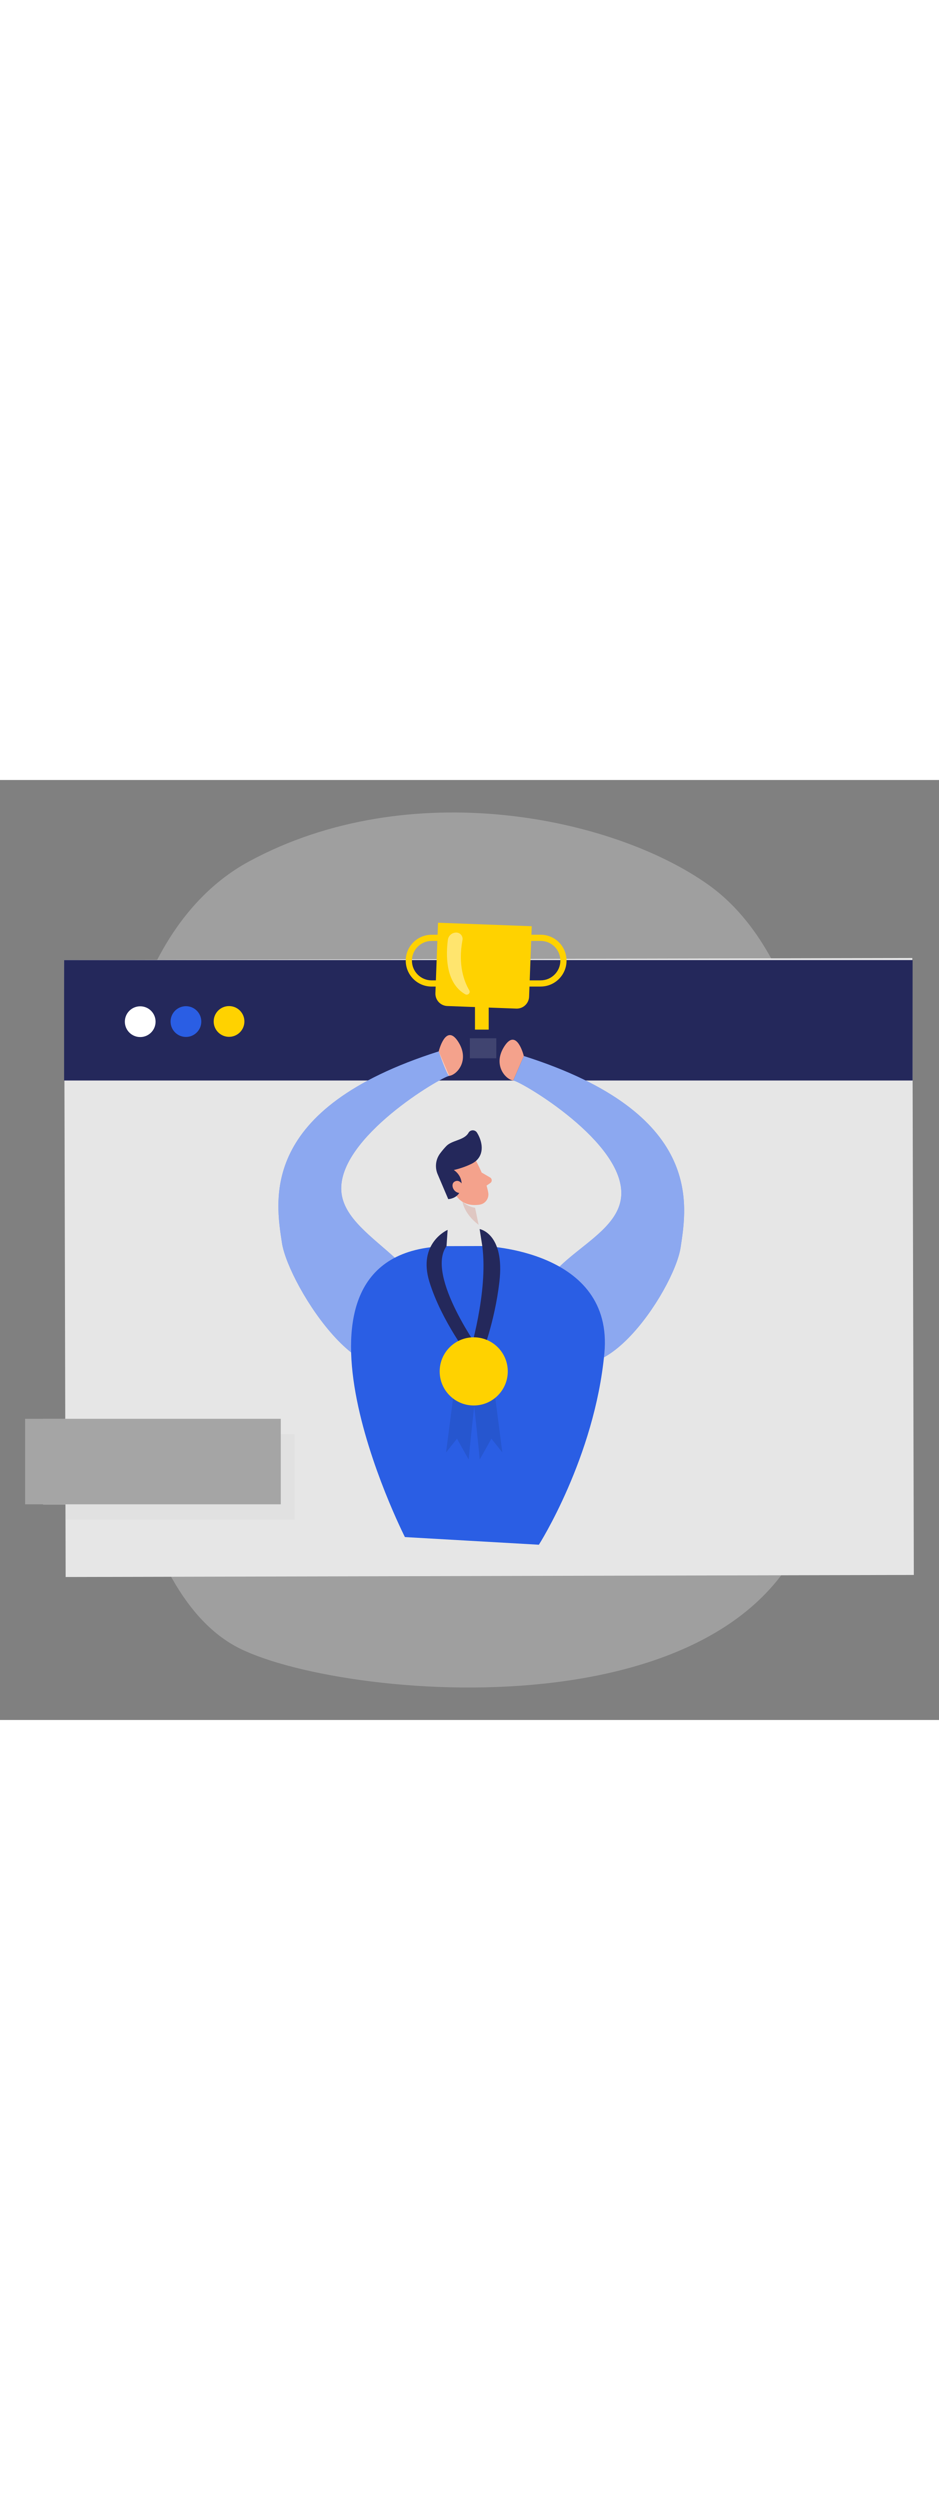 <svg xmlns="http://www.w3.org/2000/svg" id="_0574_ranking" viewBox="0 0 500 500" class="illustrations_image" style="width: 188px;"><rect x="0" y="0" width="500" height="500" fill="#808080" stroke="none"/><defs><style>.cls-1_ranking-66{fill:#fff;}.cls-2_ranking-66{fill:#f4a28c;}.cls-3_ranking-66{opacity:.43;}.cls-3_ranking-66,.cls-4_ranking-66,.cls-5_ranking-66,.cls-6_ranking-66,.cls-7_ranking-66,.cls-8_ranking-66,.cls-9_ranking-66,.cls-10_ranking-66,.cls-11_ranking-66,.cls-12_ranking-66{fill:none;}.cls-4_ranking-66{opacity:.46;}.cls-13_ranking-66{fill:#a5a5a5;}.cls-5_ranking-66{opacity:.13;}.cls-6_ranking-66{opacity:.8;}.cls-14_ranking-66{fill:#ce8172;}.cls-15_ranking-66{fill:#e6e6e6;}.cls-7_ranking-66{opacity:.09;}.cls-8_ranking-66{opacity:.08;}.cls-9_ranking-66{opacity:.5;}.cls-10_ranking-66{opacity:.31;}.cls-11_ranking-66{opacity:.2;}.cls-12_ranking-66{opacity:.3;}.cls-16_ranking-66{fill:#24285b;}.cls-17_ranking-66{fill:#000001;}.cls-18_ranking-66{fill:#ffd200;}.cls-19_ranking-66{fill:#68e1fd;}</style></defs><g id="bg_ranking-66"><g class="cls-12_ranking-66"><path class="cls-15_ranking-66" d="m132.69,43.27c-39.96,21.61-71.24,73.2-75.52,168.96-3.61,80.69,7.73,218.58,70.5,249.74,57.48,28.53,290.11,49.09,308.79-89.79,12.66-94.14,15.68-262.93-59.08-316.31-50.7-36.2-159.04-58.9-244.69-12.6Z"></path></g></g><g id="screen_ranking-66"><rect class="cls-15_ranking-66" x="34.56" y="95.23" width="451.64" height="328.17" transform="translate(-.64 .64) rotate(-.14)"></rect><rect class="cls-16_ranking-66" x="34.13" y="95.79" width="451.81" height="64.06"></rect><circle class="cls-1_ranking-66" cx="74.66" cy="128.56" r="8.18"></circle><circle class="cls-19_ranking-66 targetColor" cx="99.01" cy="128.5" r="8.18" style="fill: rgb(42, 94, 228);"></circle><circle class="cls-18_ranking-66" cx="121.96" cy="128.44" r="8.18"></circle><rect class="cls-15_ranking-66" x="347.79" y="318.34" width="68.95" height="8.4"></rect><rect class="cls-15_ranking-66" x="427.71" y="318.34" width="34.67" height="8.4"></rect><g class="cls-6_ranking-66"><rect class="cls-15_ranking-66" x="326.41" y="340.66" width="40.06" height="8.4"></rect></g><g class="cls-6_ranking-66"><rect class="cls-15_ranking-66" x="378.41" y="340.66" width="83.97" height="8.4"></rect></g><g class="cls-9_ranking-66"><rect class="cls-15_ranking-66" x="326.41" y="362.98" width="135.97" height="8.4"></rect></g><g class="cls-11_ranking-66"><rect class="cls-15_ranking-66" x="326.41" y="385.3" width="94.56" height="8.4"></rect></g><rect class="cls-15_ranking-66" x="57.19" y="255.21" width="19.82" height="50.57"></rect><rect class="cls-15_ranking-66" x="86.03" y="232.06" width="19.82" height="73.71"></rect><rect class="cls-15_ranking-66" x="114.87" y="204.64" width="19.82" height="101.13"></rect><path class="cls-15_ranking-66" d="m460.29,187.74v113.34h-31.32v-74.27c-5.07,3.85-9.97,6.97-14.71,9.35-4.74,2.38-10.68,4.66-17.83,6.84v-25.39c10.54-3.4,18.73-7.47,24.55-12.24,5.83-4.76,10.39-10.64,13.68-17.64h25.62Z"></path><path class="cls-15_ranking-66" d="m402.16,288.88l.94-4.69h-4.5v-5.09h5.52l1.33-6.61h5.25l-1.33,6.61h4.05l1.33-6.61h5.23l-1.32,6.61h2.56v5.09h-3.57l-.94,4.69h4.51v5.09h-5.53l-1.3,6.49h-5.25l1.3-6.49h-4.07l-1.31,6.49h-5.21l1.3-6.49h-2.54v-5.09h3.56Zm5.23,0h4.06l.94-4.69h-4.06l-.94,4.69Z"></path><polygon class="cls-18_ranking-66"></polygon><g class="cls-9_ranking-66"><rect class="cls-15_ranking-66" x="62.06" y="176.84" width="23.97" height="5.07"></rect></g><g class="cls-11_ranking-66"><rect class="cls-15_ranking-66" x="62.06" y="192.4" width="23.97" height="5.07"></rect></g><g class="cls-9_ranking-66"><rect class="cls-15_ranking-66" x="90.83" y="176.84" width="6.22" height="5.07"></rect></g><g class="cls-11_ranking-66"><rect class="cls-15_ranking-66" x="90.83" y="192.4" width="6.22" height="5.07"></rect></g></g><g id="winner_ranking-66"><path class="cls-2_ranking-66" d="m253.48,202.6s5.26,9.58,6.51,16.95c.51,2.99-1.54,5.86-4.54,6.33-3.72.57-8.91.27-12.36-4.52l-6.84-7.42s-4.13-4.8-.28-11.34c3.85-6.54,14.59-6,17.5,0Z"></path><polygon class="cls-2_ranking-66"></polygon><path class="cls-16_ranking-66" d="m251.18,204.11c-1.71.86-4.92,2.26-9.53,3.36,0,0,5.05,2.97,4.04,9.15-1.01,6.17-7.01,6.33-7.01,6.33l-5.5-12.92c-1.72-3.71-1.3-8.08,1.15-11.36,1-1.34,2.15-2.74,3.37-3.99,3.04-3.11,9.55-3.04,11.76-7,.97-1.74,3.46-1.79,4.52-.11,2.3,3.65,4.32,10.11-.03,14.58-.8.82-1.76,1.44-2.77,1.96Z"></path><path class="cls-2_ranking-66" d="m246.63,215.85s-1.77-3.82-4.53-2.24c-2.76,1.57-.23,7.1,3.93,5.89l.61-3.64Z"></path><path class="cls-2_ranking-66" d="m256.48,208.81l4.49,2.62c1.11.65,1.17,2.23.11,2.95l-3.51,2.41-1.09-7.98Z"></path><g class="cls-10_ranking-66"><path class="cls-14_ranking-66" d="m252.97,227.55s-3.7-.42-6.71-3.23c0,0,.86,6.5,8.6,12.3l-1.89-9.07Z"></path></g><rect class="cls-18_ranking-66" x="252.92" y="115.95" width="7.3" height="22.59"></rect><path class="cls-18_ranking-66" d="m232.4,76.86h49.92v37.51c0,3.63-2.95,6.58-6.58,6.58h-36.76c-3.63,0-6.58-2.95-6.58-6.58v-37.51h0Z" transform="translate(3.88 -9.56) rotate(2.14)"></path><rect class="cls-16_ranking-66" x="244.08" y="132.78" width="26.31" height="19.86"></rect><g class="cls-5_ranking-66"><rect class="cls-1_ranking-66" x="250.18" y="137.39" width="14.1" height="10.65"></rect></g><path class="cls-18_ranking-66" d="m253.86,109.88h-24.03c-7.6,0-13.78-6.18-13.78-13.78s6.18-13.78,13.78-13.78h24.03v27.57Zm-24.03-24.27c-5.78,0-10.49,4.71-10.49,10.49s4.71,10.49,10.49,10.49h20.73v-20.97h-20.73Z"></path><path class="cls-18_ranking-66" d="m287.89,109.88h-24.03v-27.57h24.03c7.6,0,13.78,6.18,13.78,13.78s-6.18,13.78-13.78,13.78Zm-20.73-3.3h20.73c5.78,0,10.49-4.7,10.49-10.49s-4.7-10.49-10.49-10.49h-20.73v20.97Z"></path><g class="cls-3_ranking-66"><path class="cls-1_ranking-66" d="m238.49,85c-.98,7.26-1.65,22.81,9.25,28.98,1.38.78,2.94-.74,2.14-2.11-2.77-4.71-6.09-13.53-3.62-26.71.39-2.08-1.21-4.01-3.33-4.01h0c-2.23,0-4.14,1.64-4.44,3.85Z"></path></g><path class="cls-19_ranking-66 targetColor" d="m233.62,144.36l5.62,13.01c-4.14.49-59.46,32.85-57.49,61.37,1.98,28.52,62.82,40.77,40.1,81.27-22.72,40.5-68.26-31.02-71.71-53.74-3.46-22.72-12.33-71.46,83.48-101.91Z" style="fill: rgb(42, 94, 228);"></path><path class="cls-2_ranking-66" d="m239.23,157.37c4.14-.49,11.17-8.4,4.63-18.33-6.54-9.93-10.25,5.32-10.25,5.32,0,0,4.51,13.14,5.62,13.01Z"></path><path class="cls-19_ranking-66 targetColor" d="m278.92,146.82l-5.62,13.01c4.14.49,59.46,32.85,57.49,61.37-1.98,28.52-61.28,35.99-38.56,76.49,22.72,40.5,66.71-26.24,70.17-48.96,3.46-22.72,12.33-71.46-83.48-101.91Z" style="fill: rgb(42, 94, 228);"></path><g class="cls-4_ranking-66"><path class="cls-1_ranking-66" d="m233.62,144.36l5.62,13.01c-4.14.49-59.46,32.85-57.49,61.37,1.98,28.52,62.82,40.77,40.1,81.27-22.72,40.5-68.26-31.02-71.71-53.74-3.46-22.72-12.33-71.46,83.48-101.91Z"></path></g><g class="cls-4_ranking-66"><path class="cls-1_ranking-66" d="m278.92,146.82l-5.62,13.01c4.14.49,59.46,32.85,57.49,61.37-1.98,28.52-61.28,35.99-38.56,76.49,22.72,40.5,66.71-26.24,70.17-48.96,3.46-22.72,12.33-71.46-83.48-101.91Z"></path></g><path class="cls-2_ranking-66" d="m278.92,146.82s-3.71-15.25-10.25-5.32c-6.54,9.93.49,17.84,4.63,18.33l5.62-13.01Z"></path><path class="cls-19_ranking-66 targetColor" d="m237.75,247.95l19.79-.05s69.5,1.82,64.27,57.13c-5.23,55.32-34.86,101.75-34.86,101.75l-71.34-4.07s-77.44-152.57,22.14-154.76Z" style="fill: rgb(42, 94, 228);"></path><path class="cls-16_ranking-66" d="m238.35,239.3s-16.1,6.96-9.68,27.71c6.42,20.74,21.43,40.09,21.43,40.09l6.39-2.24s-30.07-41.12-18.73-56.9l.6-8.66Z"></path><path class="cls-16_ranking-66" d="m255.4,238.87s13.52,2.27,10.51,28.14c-2.51,21.57-9.4,38.77-9.4,38.77l-6.64-.33s10.18-32.91,6.95-57.49l-1.43-9.09Z"></path><g class="cls-7_ranking-66"><path class="cls-17_ranking-66" d="m241.96,323.35l-4.44,34.34,5.83-7.34s6.46,11.8,6.28,11.01,3.62-35.12,3.62-35.12l-11.28-2.88Z"></path></g><g class="cls-7_ranking-66"><path class="cls-17_ranking-66" d="m263.04,323.35l4.44,34.34-5.83-7.34s-6.46,11.8-6.28,11.01-3.62-35.12-3.62-35.12l11.28-2.88Z"></path></g><circle class="cls-18_ranking-66" cx="252.25" cy="314.58" r="18.13"></circle><polygon class="cls-16_ranking-66"></polygon></g><g id="rating_ranking-66"><g class="cls-8_ranking-66"><rect class="cls-13_ranking-66" x="34.98" y="347.99" width="121.91" height="45.48"></rect></g><rect class="cls-15_ranking-66" x="22.93" y="339.88" width="117.01" height="45.48"></rect><rect class="cls-13_ranking-66" x="13.38" y="339.8" width="136.13" height="45.48"></rect><polygon class="cls-1_ranking-66"></polygon><polygon class="cls-1_ranking-66"></polygon><polygon class="cls-1_ranking-66"></polygon><polygon class="cls-1_ranking-66"></polygon><polygon class="cls-1_ranking-66"></polygon></g></svg>